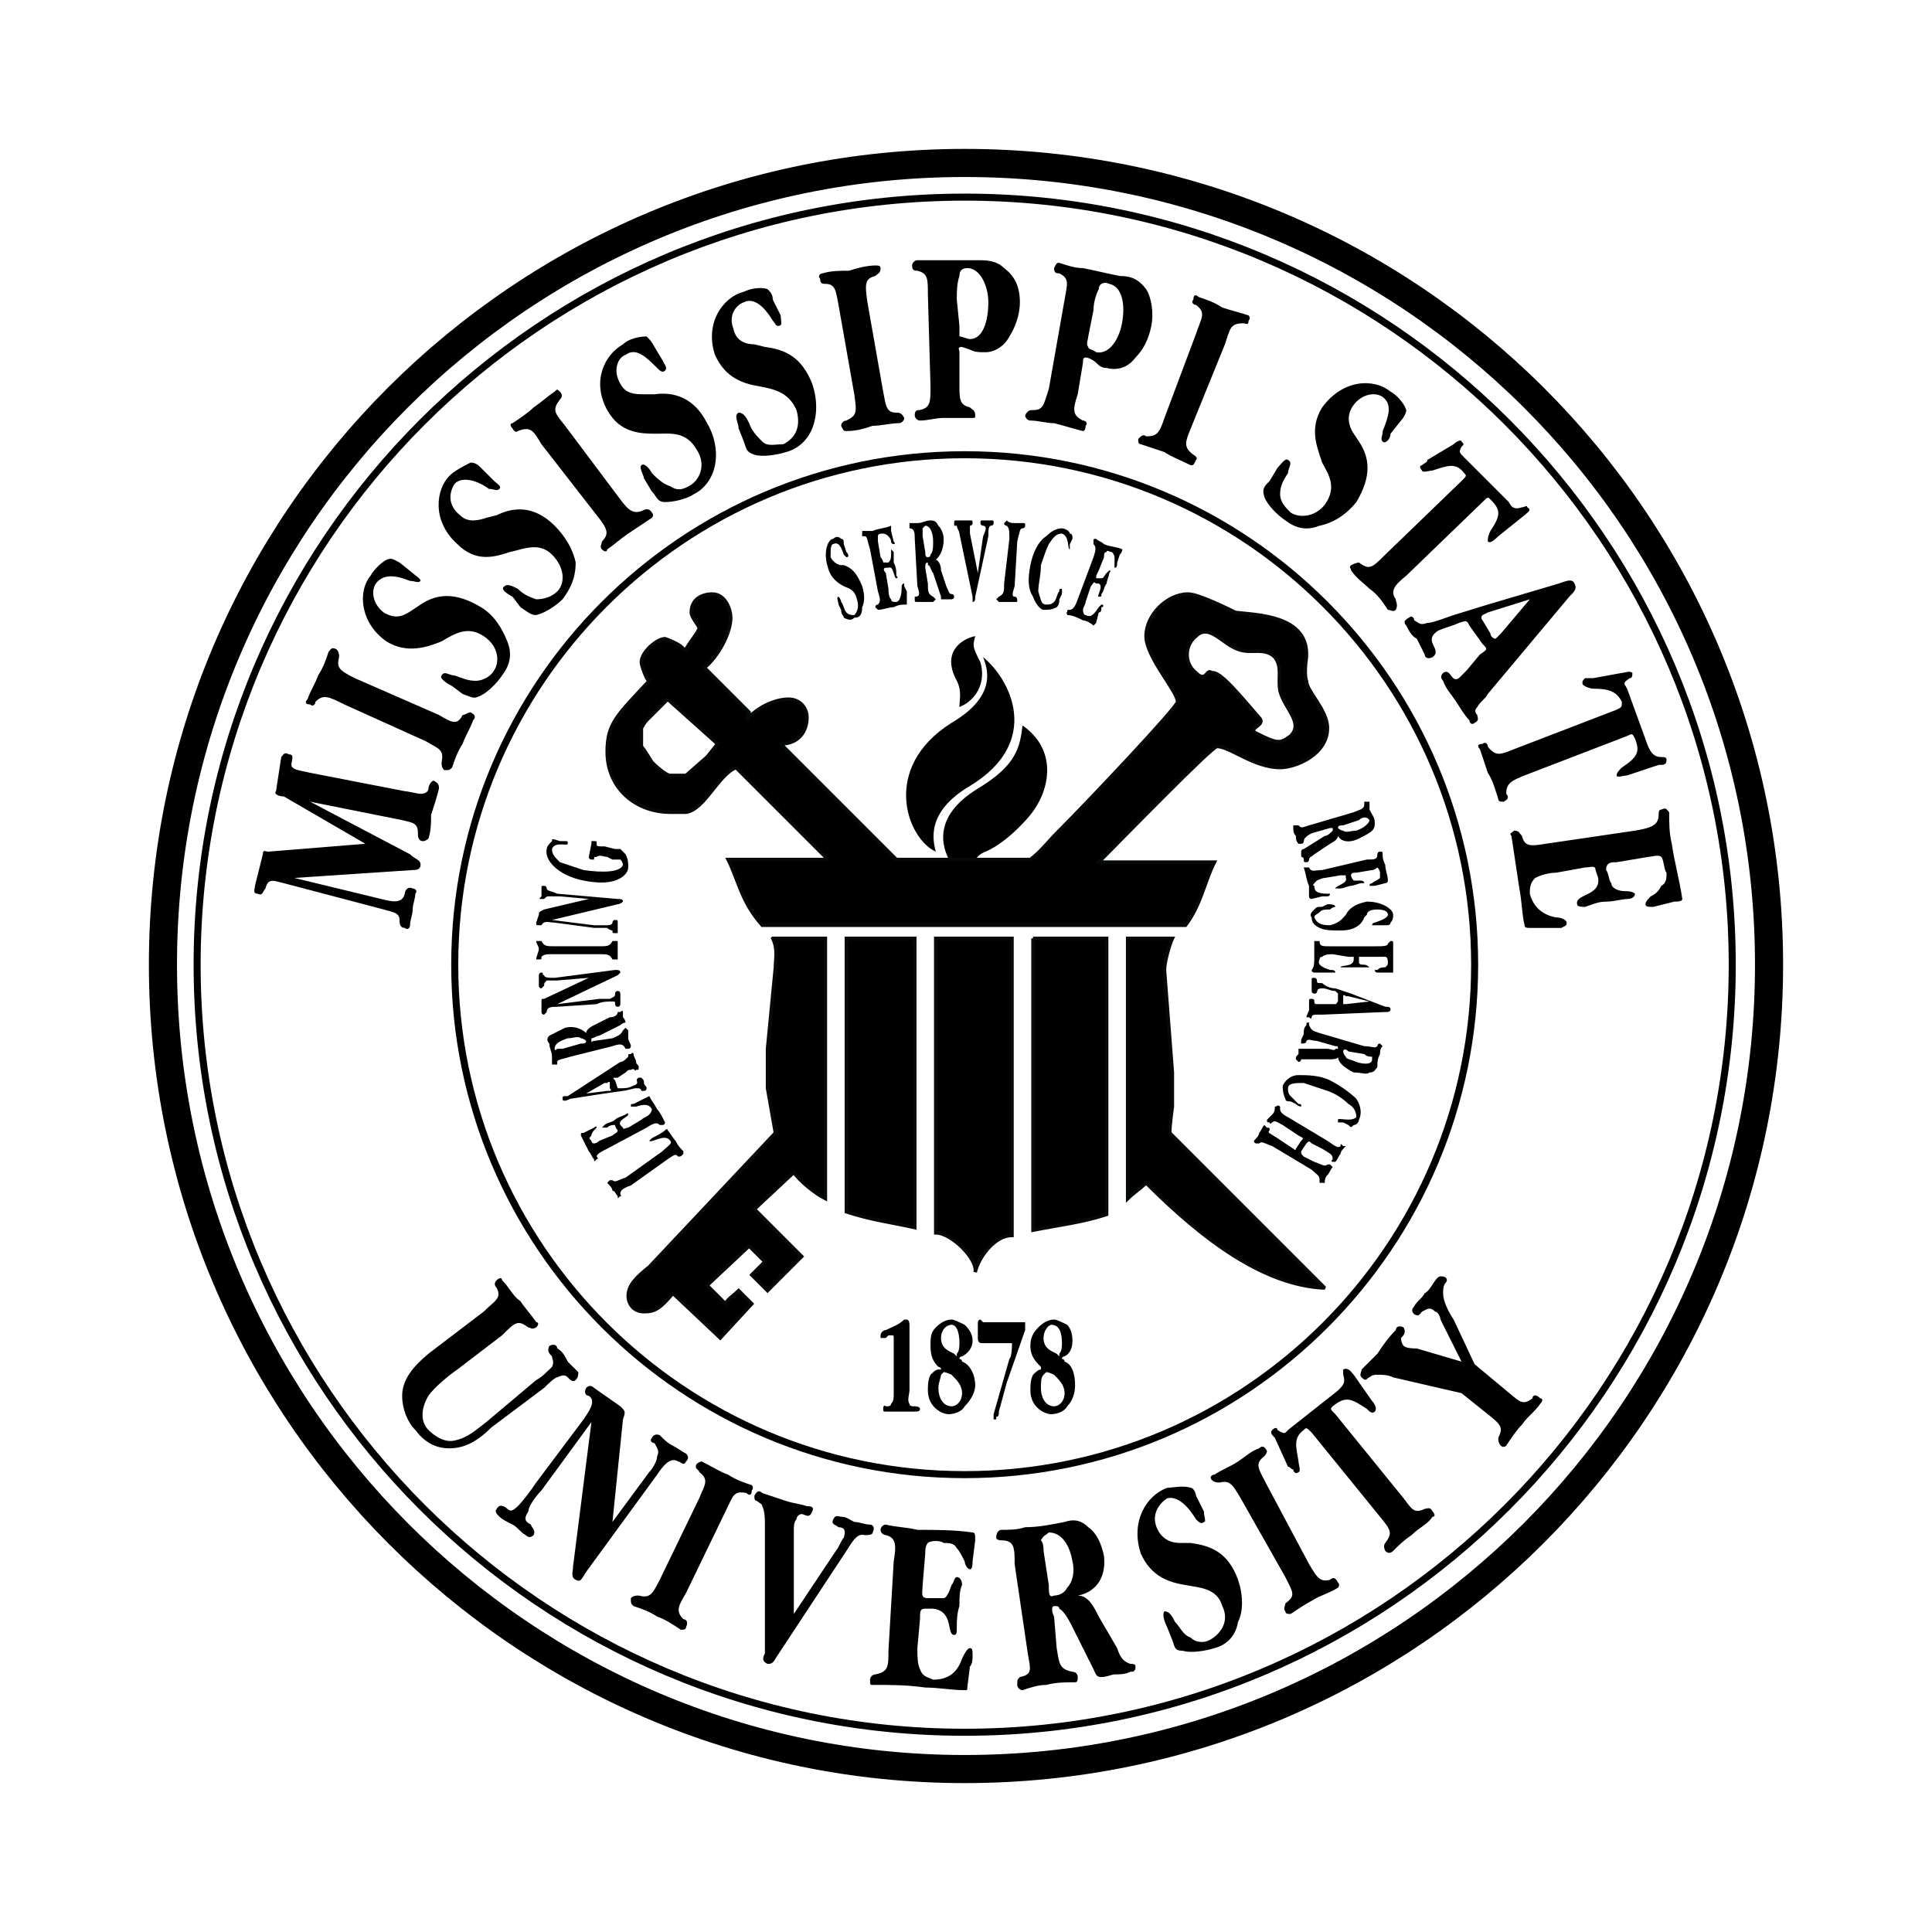 <svg xmlns="http://www.w3.org/2000/svg" width="2500" height="2500" viewBox="0 0 192.756 192.756"><path fill-rule="evenodd" clip-rule="evenodd" fill="#fff" d="M0 0h192.756v192.756H0V0z"/><path d="M16.257 96.247c0-44.322 35.93-79.989 79.99-79.989 44.321 0 80.251 35.667 80.251 79.989 0 44.321-35.93 80.251-80.251 80.251-44.06 0-79.99-35.93-79.99-80.251z" fill="none" stroke="#000" stroke-width="2.804" stroke-miterlimit="2.613"/><path d="M19.667 96.247c0-42.224 34.356-76.58 76.58-76.58s76.579 34.356 76.579 76.58-34.355 76.581-76.579 76.581-76.58-34.357-76.58-76.581z" fill="none" stroke="#000" stroke-width=".702" stroke-miterlimit="2.613"/><path d="M36.452 84.183l-9.704.787c-.262 0-.524-.262-.524.262l-.787 3.147c0 .262-.263.787.262.787.525.262.525-.262.787-.525.262-1.049.787-.787 1.836-.524l9.966 2.623c.787.262 1.573.262 1.573 1.049 0 .262 0 .787.524.787.263.262.525 0 .525-.262 0-.524.262-1.049.262-1.573s.262-1.049.262-1.574c.262-.262 0-.525-.262-.525-.524-.262-.787.263-.787.525-.262 1.049-1.311.787-2.36.524l-8.654-2.098 11.802-.787c.262 0 .787 0 .787-.524 0-.525-.524-.525-1.049-1.049l-9.966-5.245 9.179 1.836c1.049.262 1.574.262 1.574 1.312 0 .262 0 .786.524.786.262 0 .525-.262.525-.262.262-.787.262-1.574.262-2.36.263-.787.525-1.574.787-2.623 0-.263 0-.525-.524-.787-.263 0-.524.524-.524.787 0 .262-.263.524-.787.524-.262 0-1.311-.263-1.574-.263l-9.441-1.835c-1.049-.262-2.098-.262-1.836-1.049 0-.262.262-.787-.262-.787-.524-.262-.524 0-.787.262l-.524 3.409c-.262.263.262.525.787.525l8.128 4.72zM35.402 67.661c-1.573-.787-1.835-1.049-1.573-2.098 0-.262 0-.524-.262-.787-.524-.262-.524 0-.787.262-.262.787-.524 1.573-1.049 2.36-.262.787-.787 1.574-1.049 2.36-.263.262-.263.524.262.524.262.262.524 0 .524-.262.787-.787 1.311-.524 2.885.262l8.13 3.671c1.312.787 1.836.787 1.574 2.098 0 .262 0 .525.262.787.525 0 .525 0 .787-.262.263-.787.525-1.574 1.049-2.36.262-.787.787-1.574 1.049-2.36.262-.263.262-.524-.262-.787-.262 0-.524.263-.787.263-.524 1.049-1.049.786-2.36 0l-8.393-3.671zM39.861 56.122c-.524-.263-.787-.525-1.312-.263-.524.263-1.311 1.049-1.573 1.574-1.312 1.574-1.049 4.72 1.573 6.557 2.099 1.311 4.197.524 5.508 0 1.312-.787 2.623-1.574 4.196-.525 1.573 1.049 1.573 2.623 1.049 3.41-.262.524-1.049 1.049-1.836 1.049-.787 0-1.311-.263-2.098-.525-.524 0-1.049-.524-1.312 0-.262.262.524.787 1.049 1.049l1.049.787c.787.263 1.049.525 1.574.263.787-.263 1.836-1.312 2.36-2.098.786-1.049 1.049-2.098.524-3.409-.524-1.312-1.312-2.623-2.623-3.41-2.622-1.573-4.458-1.312-6.032-.262l-.787.524c-.787.525-1.574 1.049-2.885.262-1.049-.787-1.312-2.098-.787-2.885.787-1.049 2.098-.787 3.41-.262.524 0 .787.262 1.049 0 0-.262-.524-.524-.787-.787l-1.309-1.049zM47.991 46.68c-.262-.263-.524-.525-1.049-.525-.524.262-1.573.787-2.098 1.311-1.312 1.312-1.836 4.458.787 6.819 1.835 1.836 3.671 1.311 5.245.787 1.312-.263 2.885-1.049 4.197.262 1.311 1.312 1.311 2.885.524 3.672-.524.524-1.312.786-2.098.786-.787-.262-1.312-.524-1.836-1.049-.524-.262-1.049-.524-1.312-.262-.524.262.263.786.787 1.049l.787 1.049c.787.524 1.049.787 1.574.787 1.049-.263 2.098-1.049 2.623-1.574.787-1.049 1.312-2.098 1.312-3.671-.263-1.312-1.049-2.623-2.098-3.672-2.099-2.098-4.196-1.836-5.77-1.049l-1.049.263c-.787.262-1.836.524-2.623-.263-1.312-1.049-1.049-2.36-.524-3.147.787-.787 2.36-.263 3.409.525.524 0 .787.262 1.049 0 .263-.263-.262-.525-.524-.788l-1.313-1.31zM56.383 42.484c-1.049-1.312-1.311-1.573-.524-2.623.262-.263.262-.525 0-.787s-.262-.262-.524 0c-.787.524-1.312 1.049-2.099 1.574-.524.524-1.311 1.049-2.098 1.573-.263 0-.263.263 0 .525.262.524.524.262.524.262 1.312-.524 1.573 0 2.36 1.312l5.508 7.081c1.049 1.312 1.311 1.836.524 2.623 0 .263-.263.525 0 .787.262.263.524.263.524 0 .787-.524 1.312-1.049 2.098-1.573l2.36-1.573s.263-.263 0-.525c-.262-.524-.786-.262-.786-.262-1.049.524-1.574 0-2.36-1.049l-5.507-7.345zM65.3 34.616c-.263-.524-.524-.787-.787-1.049-.787 0-1.836.262-2.36.787-1.835 1.049-3.146 3.671-1.573 6.557 1.312 2.36 3.409 2.36 4.982 2.36 1.312 0 2.885-.263 3.934 1.574 1.049 1.573.263 3.146-.787 3.671-.524.263-1.049.524-1.835 0-.787-.262-1.312-.787-1.836-1.311-.262-.524-.786-1.049-1.049-.787-.262.263.263 1.049.263 1.312l.786 1.311c.524.525.524 1.049 1.312 1.049s2.098-.263 2.885-.787c1.049-.524 1.836-1.574 2.099-2.885.262-1.312 0-2.885-.787-4.196-1.312-2.623-3.409-3.147-5.245-2.885h-1.049c-.787 0-1.836 0-2.36-1.049-.787-1.312-.263-2.623.524-2.885 1.049-.787 2.098.262 3.146 1.311.263.262.525.524.787.262s0-.524-.262-1.049l-.788-1.311zM77.102 29.895c0-.524-.263-.787-.524-1.049-.787-.262-1.836 0-2.36.262-2.099.524-3.934 3.147-2.885 6.294 1.049 2.36 2.885 2.885 4.458 3.146 1.312.263 2.885.525 3.672 2.361.524 1.835-.262 2.885-1.312 3.409-.787 0-1.573.262-2.098-.263-.524-.524-1.049-1.049-1.311-1.836-.263-.524-.524-1.049-1.049-1.049-.525.263 0 1.049 0 1.574l.524 1.311c.262.787.262 1.049 1.049 1.312.787.262 2.36 0 3.147-.263 1.049-.262 2.098-1.049 2.623-2.36.525-1.311.525-2.885 0-4.458-1.049-2.623-2.623-3.409-4.721-3.672l-1.049-.262c-.787 0-1.836-.262-2.098-1.574-.524-1.311.262-2.36 1.049-2.622 1.049-.525 2.098.524 2.885 1.836.262.262.262.524.524.524.524 0 .262-.524.262-1.049l-.786-1.572zM86.543 30.158c-.263-1.836-.263-2.361.787-2.623.262-.262.524-.262.524-.787 0-.262-.262-.262-.524-.262-.787 0-1.835.262-2.623.524-.787 0-1.836 0-2.623.262-.263 0-.524.262-.263.524 0 .525.263.525.525.525 1.049 0 1.049.787 1.312 2.098l1.573 8.917c.263 1.836.263 2.099-.787 2.623-.262 0-.525.262-.525.524.263.524.263.524.525.524 1.049 0 1.835-.262 2.623-.524.787 0 1.836-.263 2.622-.263.263 0 .525-.262.525-.524-.262-.524-.525-.524-.787-.524-1.049 0-1.049-.787-1.312-2.098l-1.572-8.916zM92.837 38.549c0 1.574 0 2.099-1.049 2.361-.262 0-.524 0-.524.524 0 .262.262.524.524.524.787 0 1.574-.263 2.36-.263h2.884c.264 0 .264 0 .264-.262 0-.524-.264-.524-.525-.787-1.049-.262-1.049-.787-1.049-2.36V35.14c0-.262-.262-.524.263-.524l.787.263c.525.262.787.262 1.574.262s1.836-.524 2.359-1.573c.525-.787 1.049-2.098 1.049-3.409 0-1.574-.523-2.623-1.572-3.41-.787-.787-1.836-.787-2.623-.787H91.526c-.262 0-.525.262-.525.524 0 .524.263.524.525.524 1.049.262 1.049.787 1.049 2.36l.262 9.179zm2.623-8.654c0-.787 0-1.573.262-2.36 0-.524.263-.787.787-.787 1.311 0 2.098 1.836 2.098 3.41 0 1.836-.525 3.671-1.836 3.671-.262 0-.787-.262-1.049-.262v-1.049l-.262-2.623zM104.639 38.812c-.523 1.574-.523 2.099-1.572 2.099-.264 0-.525 0-.787.524 0 .262.262.524.523.524.787 0 1.574.262 2.361.262 1.049.263 1.836.525 2.885.787 0 0 .262 0 .262-.524.264-.263 0-.524-.262-.524-1.049-.524-1.049-1.049-.525-2.623l.525-3.147c0-.262 0-.524.262-.524.264 0 .787.263 1.049.524.264.263.525.525 1.049.525 1.051.262 2.1 0 2.885-1.049.787-.786 1.312-1.835 1.574-3.146.262-1.312 0-2.885-.523-3.672-.787-1.049-1.574-1.312-2.623-1.312-1.312-.262-2.361-.524-3.672-.787-.787 0-1.574-.262-2.361-.524-.262 0-.262 0-.523.524 0 .524.262.524.523.524 1.049.524.787 1.049.525 2.623l-1.575 8.916zm4.459-7.868c0-.787.262-1.574.525-2.098 0-.524.523-.787 1.049-.524 1.311.262 1.572 2.098 1.311 3.672-.262 1.835-1.311 3.409-2.623 3.146-.262-.262-.785-.262-.785-.524-.264-.262 0-.787 0-1.049l.523-2.623zM122.211 34.354c.523-1.574.523-2.098 1.836-2.098.262 0 .523.263.523-.262.264-.263 0-.525 0-.525-.785-.262-1.836-.524-2.621-.787-.787-.524-1.574-.787-2.361-1.049-.262-.262-.525-.262-.525.262-.262.263 0 .524.264.524 1.049.787.523 1.312 0 2.885l-3.148 8.393c-.523 1.574-.785 1.836-1.834 1.836-.264-.262-.525 0-.787.263 0 .262 0 .524.262.524l2.359.786c.787.525 1.574.787 2.623 1.312.262 0 .262 0 .525-.524.262-.262-.264-.524-.264-.524-1.049-.787-.785-1.312-.262-2.623l3.41-8.393zM139.781 41.959c.264-.263.525-.787.525-1.049-.262-.788-1.049-1.574-1.574-1.836-1.572-1.311-4.721-1.311-6.818 1.574-1.311 2.098-.523 3.934 0 5.507.525 1.049 1.574 2.36.262 4.196-1.049 1.312-2.621 1.312-3.408.787-.525-.524-1.049-1.049-1.049-1.835 0-.787.262-1.312.785-2.098 0-.524.525-1.049 0-1.312-.262-.262-.785.524-1.049.787l-.785 1.311c-.525.525-.787.788-.525 1.574s1.311 1.835 2.098 2.36c1.049.787 2.1 1.049 3.41.525 1.311-.262 2.623-1.049 3.672-2.36 1.572-2.623 1.311-4.458.262-6.032l-.523-.787c-.525-.787-.787-1.835 0-2.885.785-1.049 2.098-1.312 2.885-.787 1.049.787.523 2.098 0 3.409 0 .525-.264.788 0 1.049.262.263.785-.262.785-.787l1.047-1.311zM147.912 50.089c.525-.524.525-.524.787-.263 1.049 1.049 1.049 1.574 0 3.147-.262.524-.262.787-.262 1.049.262.263.785-.262 1.049-.524l2.621-2.098c.264-.262.787-.524.264-.787 0-.262-.264 0-.525 0-.787.262-1.049 0-1.311-.524l-4.459-4.458c-.523-.525-.523-.525-.262-1.049.262-.262.262-.262 0-.524 0-.262-.525 0-.787.263l-2.623 1.573c0 .262-.262.262-.523.524-.264 0-.264.263 0 .524 0 .263.787 0 1.049 0 1.572-.524 2.359-.787 3.146.263.262.262.262.262-.262.786l-7.605 7.344c-1.312 1.312-1.574 1.573-2.623.787 0 0-.262 0-.787.262-.262.263 0 .263 0 .524.525.787 1.312 1.312 1.836 1.836.787.524 1.312 1.312 1.836 2.098.262 0 .525.262.787 0 .262-.524 0-.787 0-1.049-.525-.786-.262-1.311 1.049-2.36l7.605-7.344zM148.438 60.317l-3.41 1.049c-.787.262-2.098.786-2.623.786-.787.263-.787 0-1.311-.262 0-.263-.262-.524-.525-.263-.523.263-.523.524-.262.787.262.524.525 1.049 1.049 1.311l.787 1.574c0 .262.262.524.787.262 1.049-.787-1.049-1.573.523-2.623.525-.263 1.574-.524 2.1-.787.785-.262.785-.262 1.049.263l1.311 1.836c.525.524.525.524-.262 1.049l-1.312 1.574-.785.787c-.787.524-.787-1.049-1.574-.524-.262.262-.262.524 0 .787.262.786.787 1.311 1.311 2.098.525.787.787 1.312 1.312 1.836 0 .262.262.524.523.262.525-.262.262-.524.262-.786-.262-.263-.262-.524 0-.787.264-.524.787-.787 1.051-1.312l8.129-9.703c.525-.524.787-.787.525-1.312-.264-.524-.787-.262-1.574 0l-7.081 2.098zm4.195-.525l-2.885 3.41-.525.524c-.262 0-.523-.262-.523-.524l-.787-1.311s-.262-.263 0-.524l.525-.263 4.195-1.312zM162.336 73.43c.525-.262.525-.262.787.263.525 1.311.262 1.835-1.311 2.885-.264.262-.525.524-.525.787s.787 0 1.049 0l3.148-1.049c.523 0 .787 0 .787-.524 0-.262-.264-.262-.525-.262-.787 0-1.049-.524-1.312-1.049l-2.098-5.77c-.262-.524-.523-.524.262-1.049.264 0 .264-.262.264-.524-.264-.262-.787 0-1.049 0l-2.885.524h-.787c-.262.263-.262.263-.262.524 0 .262.785.524 1.049.524 1.572 0 2.359.263 2.885 1.312 0 .524 0 .524-.525.787l-10.229 3.934c-1.311.524-1.836.787-2.621-.263 0-.262-.264-.524-.525-.262-.525 0-.525.262-.262.524.262.787.523 1.573.787 2.36.523.787.785 1.835 1.049 2.623 0 .262.262.262.523.262.525-.262.525-.524.264-.787 0-1.049.523-1.312 1.834-1.836l10.228-3.934zM164.434 85.495c.264 0 1.051-.263 1.312 0 .262.262.262 1.311.525 1.573 0 .524 0 1.049-.525 1.312-.262.524-.525.787-1.049 1.049-.264.262-.525.524-.525.787 0 .262.262.262.787.262l2.098-.524c.264 0 .787 0 .787-.262-.262-1.836-.787-3.671-1.049-5.507-.262-1.049-.262-2.098-.262-3.147-.262-.262-.262-.524-.787-.262-.262 0-.262.262-.262.524 0 1.049-.787 1.312-2.361 1.573l-8.916 1.312c-1.574.262-2.1.262-2.361-.787-.262-.262-.262-.524-.787-.524-.262.263-.523.263-.262.524.262 1.836.525 3.41.787 5.245.262 1.312.262 2.623.523 3.672 0 .262.264.262.525.262h3.147c.525-.262.525-.262.525-.524s-.525-.524-1.049-.524c-1.574-.262-2.361-1.311-2.623-2.36 0-.525 0-1.049.525-1.574.523-.262 1.311-.524 2.098-.524l2.885-.524c.523 0 1.049-.262 1.049.262l.262.787c.262 1.836-2.359 1.574-2.098 2.623 0 .262.525.262.787.262.787-.262 1.311-.524 2.098-.524s1.574-.262 2.098-.262c.525 0 .787-.262.787-.524-.262-.262-.787-.262-1.049-.262-.525 0-1.311-.263-1.311-.787-.264-.262-.264-1.049-.525-1.311 0-.787.525-.787 1.049-.787l3.147-.529zM54.285 138.471c.263-.262 1.049-1.049 1.312-1.049.524-.262.787-.262 1.049 0s.524.525.787.262c.262-.262.262-.523.262-.785-.262-.264-.787-.787-1.049-1.051-.262-.523-.524-1.049-1.049-1.311 0-.262-.262-.525-.787-.262-.262.523 0 .787.263 1.049 0 .262.262.523 0 1.049-.524.525-1.049 1.049-1.574 1.311l-4.983 4.197c-1.049.787-1.836 1.572-3.147 1.836-1.049.262-2.098-.525-2.623-1.049-.787-.787-.787-2.1 0-3.41.524-.787 2.098-2.098 2.885-2.623l4.458-3.408c1.311-1.312 1.573-1.574 2.622-.787.263 0 .263.262.787 0 .262-.264.262-.525 0-.525-.524-.787-1.049-1.311-1.574-2.098-.787-.525-1.049-1.311-1.835-2.098 0-.262-.263-.262-.524 0-.263.262-.263.523 0 .787.524 1.049-.263 1.311-1.312 2.359l-5.507 4.197c-1.574 1.311-2.623 2.621-2.623 4.195 0 1.311.525 2.623 1.312 3.41.787 1.049 1.836 1.834 3.41 1.834 1.573 0 2.885-.785 4.196-2.098l5.244-3.932zM61.104 151.846l1.049-10.229c.263-.785.263-.785-.262-1.311l-2.623-1.836c-.262-.262-.524-.262-.786 0-.263.525 0 .787.262.787.787.525 0 1.574-.524 2.359l-4.721 6.295c-.524.787-1.312 1.836-1.836 2.361-.524.523-.787.523-1.049.262-.263-.262-.787-.525-1.049 0-.263.262 0 .523.262.787.263.262.787.523 1.312.787.524.262.787.785 1.312 1.049.262.262.524.262.786 0 .263-.525-.262-.787-.262-1.049-.524-.264-.787-.525-.263-1.312 0-.523.787-1.574 1.312-2.098l4.983-6.818-1.836 14.424c0 .523-.262 1.049.263 1.311.524.264.524 0 1.049-.787l7.08-9.703c.525-.787 1.312-1.836 2.099-1.311.262 0 .524.523.787 0 .262-.262.262-.525 0-.787-.524-.262-.787-.525-1.311-.787-.525-.262-.787-.523-1.312-1.049 0 0-.524-.262-.787.262-.262.264 0 .525.263.525.262.523.524.787.262 1.311 0 .525-.524 1.312-.786 1.574l-3.674 4.983zM72.381 150.797c.787-1.574.787-2.098 2.098-1.836.263.262.525.262.525-.262.262-.262 0-.525 0-.525-.787-.262-1.574-.523-2.36-1.049-.787-.262-1.574-.787-2.623-1.311 0 0-.262 0-.525.262-.262.525.263.525.263.787 1.049.787.524 1.311 0 2.623l-3.934 8.129c-.787 1.574-1.049 1.836-2.098 1.574-.262 0-.524 0-.787.262 0 .525 0 .525.262.787.787.262 1.574.525 2.36 1.049.787.262 1.574.787 2.361 1.311.262 0 .524 0 .524-.262.262-.523 0-.787-.262-.787-.787-.785-.524-1.311.262-2.621l3.934-8.131zM79.2 161.025v-8.393c0-.262 0-.787.262-1.049 0-.262.262-.525.524-.525s.787.525 1.049-.262c.262-.523-.262-.523-.524-.523-.787-.264-1.311-.264-2.098-.525l-2.36-.787c-.262-.262-.524-.262-.787.262 0 .264 0 .525.262.525.262.262.524.262.524.525.262.523.262 1.311.262 1.836v12.85c-.262.525-.262.787.263 1.049.262 0 .524 0 .786-.523l7.082-10.754c.524-.787 1.049-1.836 1.835-1.572.263 0 .787 0 .787-.264.262-.523 0-.785-.263-.785-.524 0-1.049-.264-1.573-.264-.524-.262-.787-.523-1.312-.523-.262 0-.524-.264-.786.262-.263.525.262.525.524.787.524 0 .787.262.524 1.049-.263.262-.524 1.049-.787 1.311l-4.194 6.293zM92.313 154.994c0-.264 0-.787.262-1.051.262-.262 1.312-.262 1.574 0 .524 0 1.049 0 1.311.525.262.262.525.787.787 1.311 0 .264.262.787.524.787s.262-.523.262-.787l.264-2.098c0-.523 0-.787-.264-.787-1.835-.262-3.671-.262-5.507-.262-1.049-.262-2.098-.262-3.147-.523-.263 0-.525.262-.525.523s.262.525.525.525c1.049.262 1.049 1.049.786 2.621l-.524 8.918c0 1.574 0 2.098-1.311 2.359-.262 0-.525.264-.525.525 0 .523 0 .523.263.523 1.836 0 3.409 0 5.245.264 1.311 0 2.623.262 3.934.262.262 0 .262 0 .262-.262l.262-2.098c.262-.264.262-.787.262-1.051 0-.523 0-.785-.262-.785s-.524.523-.787 1.049c-.525 1.572-1.574 2.098-2.885 2.098-.524-.262-1.049-.262-1.311-1.049-.262-.525-.262-1.312-.262-2.098l.262-2.887c0-.785 0-1.049.524-1.049h.788c2.098.264 1.312 2.623 2.098 2.623.262 0 .262-.262.262-.787 0-.523 0-1.311.262-2.098 0-.787 0-1.574.263-2.098 0-.525-.263-.787-.525-.787s-.262.525-.524.787c-.262.787-.524 1.311-.787 1.311h-1.574c-.787 0-.524-.523-.524-1.311l.262-3.143zM109.623 161.287c-.525-1.049-1.049-2.098-2.1-2.098 1.574-.262 2.885-1.574 2.623-3.934-.262-1.312-.787-2.361-1.572-2.885-.787-.787-1.574-.787-2.361-.525-1.311.264-2.623.525-3.934.525-.787.262-1.574.262-2.361.262-.262 0-.523.262-.523.787 0 .262.523.262.523.262 1.312 0 1.312.787 1.312 2.361l1.311 8.916c.262 1.574.525 2.098-.787 2.361-.262.262-.262.262-.262.785 0 .264.262.525.525.525.785-.262 1.572-.525 2.359-.525 1.049-.262 1.836-.262 2.885-.262.262 0 .262-.262.262-.523 0-.525-.523-.525-.523-.525-1.312-.262-1.312-.787-1.574-2.359l-.262-3.148c-.262-.523-.262-1.049 0-1.049s.523 0 .523.262c.525.264 1.049 1.312 1.312 1.836l2.098 4.197c.262.523.262.787.787.787.523 0 1.049-.264 1.311-.264.525 0 1.049 0 1.574-.262.262 0 .523 0 .523-.523 0-.264-.262-.264-.523-.264-.787-.262-1.049-.787-1.311-1.572l-1.835-3.148zm-5.508-6.557c0-.262 0-.787-.264-1.049.264-.523.525-.523.787-.787 1.312 0 2.098 1.312 2.361 2.885.262 1.049 0 2.1-.525 2.623-.262.525-.787.787-1.311.787-.525.262-.525-.262-.525-1.049l-.523-3.41zM119.326 149.223c0-.262-.264-.785-.525-.785-.787-.264-1.836 0-2.359 0-2.098.785-3.672 3.408-2.623 6.557 1.049 2.359 2.885 2.885 4.459 3.146 1.311.262 3.146.262 3.672 2.098.785 1.574-.264 2.885-1.312 3.41-.523.262-1.311.262-1.836-.262-.787-.264-1.049-1.051-1.572-1.574-.264-.525-.525-1.049-1.051-1.049-.262.262 0 1.049.264 1.572l.523 1.312c.264.787.264 1.049 1.049 1.049.787.262 2.361 0 3.148-.262 1.049-.264 2.098-1.049 2.359-2.623.525-1.049.525-2.623 0-4.197-1.049-2.885-2.885-3.408-4.721-3.672h-1.049c-.787 0-1.836-.262-2.359-1.572-.525-1.312.262-2.361 1.049-2.885 1.049-.264 2.098.787 2.885 2.098.262.262.523.525.787.262.262 0 0-.523 0-1.049l-.788-1.574zM126.406 148.174c-.787-1.572-1.311-2.098-.262-2.885 0 0 .262-.262.262-.523-.262-.525-.523-.525-.787-.264-.785.264-1.311.787-2.098 1.312-.787.523-1.572.787-2.359 1.311-.264 0-.525.262-.264.525.264.262.525.262.787.262 1.049-.262 1.312.262 2.1 1.574l4.457 7.867c.787 1.574 1.049 1.836 0 2.623 0 .262-.262.523 0 .787 0 .262.262.262.525.262.787-.525 1.574-1.049 2.098-1.312.787-.523 1.836-.785 2.623-1.311 0 0 .262-.262 0-.523-.262-.525-.525-.525-.787-.264-1.049.264-1.311-.262-2.098-1.572l-4.197-7.869zM133.227 141.094c-.525-.525-.525-.525-.264-.787 1.312-1.049 1.836-.787 3.41.262.262.264.523.525.787.264.262-.264 0-.787-.264-1.049l-1.834-2.623c-.264-.262-.525-.787-1.051-.525v.525c.264.787 0 1.049-.523 1.572l-4.984 3.936c-.262.262-.262.523-1.049 0 0-.264-.262-.264-.523 0-.262.262 0 .523.262.785l1.311 2.885c.264 0 .264.264.525.264 0 .262.262.523.525.262.262 0 0-.787 0-1.049-.264-1.574-.525-2.361.523-3.146.264-.264.264-.264.787.262l6.818 8.393c1.049 1.311 1.312 1.572.525 2.621 0 0-.262.264 0 .787.262.264.523.264.787 0 .523-.523 1.049-1.049 1.836-1.572.785-.787 1.572-1.049 2.098-1.836.262 0 .262-.264 0-.525-.262-.523-.525-.262-.787-.262-1.049.523-1.311 0-2.098-1.049l-6.817-8.395zM145.814 135.848l-4.459-1.311c-.262 0-1.049 0-1.311-.262-.264-.264-.264-.787-.264-.787.264-.262.525-.525.264-1.049-.525-.264-.787 0-.787.262-.787.787-1.311 1.574-1.836 2.361l-1.574 1.572c0 .264-.262.525 0 .787.525.525.525 0 .787 0 .262-.262.525-.262.787-.262.525 0 1.049 0 1.574.262l6.818 1.574 2.623 2.098c1.311 1.049 1.572 1.311 1.049 2.359 0 .264 0 .525.262.787s.525 0 .525 0c.523-.787 1.049-1.572 1.572-2.098.525-.787 1.312-1.311 1.836-2.098.262-.262.262-.525 0-.525-.523-.523-.787-.262-.787 0-1.049.787-1.311.264-2.621-.787l-3.148-2.621-2.098-4.459c-.525-.787-1.049-1.836-1.049-2.623 0-.262 0-.787.262-1.049 0 0 .262-.262 0-.523-.523-.264-.787 0-.787 0-.523.523-.785 1.311-1.311 1.572-.262.525-.787.787-1.049 1.312-.262.262-.262.523 0 .785.523.264.523 0 .787-.262.523-.262.787-.523 1.311 0 .262 0 .525.525.525.787l2.099 4.198z" fill-rule="evenodd" clip-rule="evenodd"/><path d="M45.369 96.247c0-28.062 22.816-50.878 50.878-50.878s50.878 22.816 50.878 50.878-22.816 50.878-50.878 50.878-50.878-22.816-50.878-50.878z" fill="none" stroke="#000" stroke-width=".702" stroke-miterlimit="2.613"/><path d="M96.247 96.247zm0 0zm0 0zm0 0zm0 0zm0 0z" fill="none" stroke="#7b002b" stroke-width=".349" stroke-miterlimit="2.613"/><path d="M90.739 132.176s0-.523-.262-.523h-.262c-.525.523-1.311.787-1.835 1.049-.263 0-.525.262-.525.525v.262h.525l.262-.262h.263c.262 0 .262 0 .262.262v5.507c0 .523 0 .787-.262 1.049 0 .262-.263.262-.524.262 0 0-.263-.262-.263.262 0 .264 0 .264.263.264h2.884c.262 0 .524 0 .524-.264 0-.262-.524-.262-.524-.262-.263 0-.525 0-.525-.262-.262-.262 0-1.049 0-1.312v-6.557h-.001zM94.673 141.094c.524 0 1.312-.262 1.574-.787.524-.523 1.05-1.311 1.05-2.098 0-1.049-.525-2.098-1.312-2.361 0-.262-.263-.262-.263-.262 0-.262.263-.262.263-.262.524-.262 1.048-.787 1.048-1.574s-.524-1.311-.786-1.574c-.525-.262-1.049-.523-1.312-.523-.524 0-1.049.262-1.573.787-.525.523-.525 1.049-.525 1.836 0 1.049.262 1.572.787 2.098 0 0 .263 0 .263.262h-.263c-.262 0-.524.264-.787.525-.262.523-.262 1.049-.262 1.572 0 1.574 1.312 2.361 2.098 2.361zm.263-.787c-.787 0-1.312-.787-1.312-1.836 0-.523.263-1.049.263-1.311l.262-.262c.262 0 .787.262.787.262.524.523 1.049 1.049 1.049 1.836s-.525 1.311-1.049 1.311zm.524-4.983l-.262-.262c-.524-.264-1.311-.525-1.311-1.574 0-.787.524-1.312 1.049-1.312s.787.787.787 1.836c0 .264 0 .787-.262 1.051v.261h-.001zM99.133 141.094v.524h.262v-.262c.262 0 .262-.262.262-.523l.787-2.885 1.836-5.246v-.525-.262h-4.197l-.262-.262c-.262 0-.262.262-.262.523v1.312c0 .523.262.523.523.523h2.885c0 .264 0 1.312-.262 1.574l-1.572 5.509zM104.902 141.094c.523 0 1.311-.262 1.572-.787.525-.523.787-1.311.787-2.098 0-1.049-.262-2.098-1.049-2.361 0-.262-.262-.262-.262-.262 0-.262.262-.262.262-.262.523-.262.787-.787.787-1.574s-.264-1.311-.525-1.574c-.523-.262-1.049-.523-1.311-.523-.525 0-1.049.262-1.574.787-.523.523-.787 1.049-.787 1.836 0 1.049.525 1.572 1.049 2.098v.262c-.262 0-.523.264-.785.525-.264.523-.264 1.049-.264 1.572.001 1.574 1.313 2.361 2.1 2.361zm.262-.787c-.787 0-1.312-.787-1.312-1.836 0-.523 0-1.049.264-1.311l.262-.262c.262 0 .787.262.787.262.523.523 1.049 1.049 1.049 1.836s-.526 1.311-1.05 1.311zm.524-4.983l-.262-.262c-.523-.264-1.311-.525-1.311-1.574 0-.787.523-1.312.787-1.312.785 0 1.049.787 1.049 1.836 0 .264 0 .787-.264 1.051v.261h.001zM66.611 115.654c.787-.525.787-.525 1.049-.262.262 0 .262 0 .524-.264v-.262c-.262-.262-.524-.523-.787-1.049-.262-.262-.524-.787-.787-1.049 0 0 0-.262-.262 0s-.787.523-1.312.787l-.262.262c.262.262 1.573-.787 2.098 0 .262.262-.263.525-.787 1.049l-3.671 2.623c-.787.262-1.049.523-1.312.262h-.262l-.262.262c.262.264.524.525.524.787.263 0 .263.264.524.525 0 .262 0 .262.263 0 .262 0 0 0 0-.262 0-.264.262-.525 1.049-.787l3.673-2.622zM59.792 113.818c-.262.262-.524.262-.524.262-.262 0-.262-.262-.262-.262-.263-.262-.263-.262 0-.525 0-.262.262-.523.262-.523l.263-.262c0-.264-.263 0-.263 0l-1.049.523c-.262 0-.262 0-.262.262l.787 1.574c.263.262.263.525.524.787 0 .262 0 .262.263 0 0 0 .262 0 0-.262 0-.264.524-.525 1.049-.787l3.934-2.098c.787-.525 1.049-.525 1.312-.264h.262c.262 0 .262-.262.262-.262-.262-.523-.524-1.049-.787-1.311-.262-.525-.524-.787-.786-1.312l-1.049.525-.524.262c-.262 0-.262 0-.262.262h.524c.787-.262 1.312-.262 1.573.264 0 0 0 .262-.262.523-.263.264-.524.264-.787.525l-1.312.787c-.262 0-.524.262-.524 0l-.262-.264c-.263-.523.786-.785.786-1.049 0-.262-.262 0-.262 0-.524.264-.787.264-1.049.525-.263.262-.787.262-1.049.523l-.262.264h.524c.262-.264.524-.264.787-.264 0 .264.262.525.262.525 0 .262-.262.262-.524.523l-1.313.529zM60.317 109.098l1.835-.262c.263 0 1.049-.262 1.312-.262s.524 0 .524.262h.263c.262 0 .262-.262.262-.262 0-.264-.262-.264-.262-.525s0-.262-.263-.525h-.262c-.524.264.262.525-.524.787-.525.264-.787.264-1.311.264h-.263l-.262-.787c-.263-.264-.263-.264.262-.264l.788-.524c.262-.262.262-.262.524-.262.524-.264.262.262.524 0 .262 0 .262 0 .262-.264 0-.262-.262-.262-.262-.523 0-.264-.262-.525-.262-.787 0 0 0-.262-.262 0-.263 0-.263 0-.263.262l-.262.262s-.263.264-.524.264l-5.246 3.408c-.524 0-.524 0-.524.264 0 .262.262.262.787 0l3.409-.526zm-1.835 0l1.835-1.049h.262c.262-.262.262 0 .262 0v.525s.262.262 0 .262h-.261l-2.098.262zM59.268 102.279c-.524.262-.786.523-.786.787-.263-.264-1.049-.787-2.099-.525l-1.574.787c-.262.262-.262.525 0 .787 0 .523.263.787.263 1.311v.787h.524v-.262c0-.264.524-.264 1.311-.525l4.196-1.049c.787-.262 1.049-.262 1.312.262h.262c.263 0 .263-.262.263-.262 0-.262-.263-.523-.263-.787v-.787l-.262-.262-.263.262c-.262.525-.524.525-1.049.787l-1.836.264c-.262 0-.262.262-.262 0v-.264c.262 0 .524-.262.786-.262l2.099-1.049c.262-.262.524-.262.524-.262 0-.264-.263-.525-.263-.525v-.525s0-.262-.262 0h-.263c0 .264-.262.525-.787.525l-1.571.787zm-3.147 2.36h-.524c-.262.264-.262 0-.262 0 0-.523.524-.785 1.311-1.049.524 0 1.049-.262 1.312 0 .262 0 .525.264.525.264 0 .262-.263.262-.525.262l-1.837.523zM58.744 97.559l-4.458 2.098c-.262 0-.262 0-.262.262v1.049s0 .264.262.264l.263-.264c0-.523.524-.523 1.049-.523l3.934-.262c.524-.264 1.049-.264 1.573-.264.263 0 .263 0 .263.264 0 0 0 .262.262.262.263 0 .263-.262.263-.262v-.525-.523s0-.264-.263-.264c-.262 0-.262.264-.262.264 0 .262 0 .262-.525.523h-1.049l-4.196.525 6.032-2.885.263-.264c0-.262-.263-.262-.524-.262l-6.032.787c-.525 0-1.049 0-1.049-.262-.262 0 0-.264-.262-.264-.263 0-.263.264-.263.264v1.048s0 .262.263.262l.262-.262c0-.264 0-.264.263-.525H55.6l3.144-.261zM55.334 94.411c-.787 0-1.049 0-1.312-.524h-.525c0 .262.262.524.262.787s-.262.787-.262 1.049h.262c.263 0 .263 0 .263-.262.262-.262.525-.262 1.312-.262h4.458c.787 0 1.049 0 1.312.524h.525v-.787-1.049h-.525c-.262.524-.524.524-1.312.524h-4.458zM58.744 89.69l-4.458 1.049c-.525.262-.525.262-.525.524l-.262.787c0 .262 0 .262.262.262h.263c.262-.524.787-.262 1.312-.262l3.934.524h1.312c.262.262.524.262.524.262 0 .263 0 .263.263.263h.262v-.525-.524c0-.262 0-.262-.262-.262-.263 0-.263.262-.263.262s0 .262-.524.262H59.27l-4.196-.524 6.556-1.573c.263 0 .524-.263.524-.263 0-.262-.262-.262-.524-.262l-6.032-.524c-.524-.262-1.049-.262-1.049-.525 0 0 0-.262-.263-.262-.262 0-.262 0-.262.262v.787c-.263.262-.263.262 0 .262h.262c.263-.262.263-.262.524-.262h1.049l2.885.262zM61.104 85.756h.787c.262.263.262.525.262.525-.262.787-2.098.787-3.934.524l-2.36-.787c-.524-.524-.787-.787-.787-1.312.262-.787 1.573-.262 1.573-.524 0-.263 0-.263-.262-.263h-.524c-.787-.262-.787-.262-.787 0-.263.263-.524.525-.524.787-.263 1.049 1.049 2.623 3.671 3.147 1.312.262 2.36.262 3.147 0 .786-.262 1.311-.787 1.311-1.311s0-.787-.262-1.312l-.524-.524h-.524l-1.049-.262c-.787 0-.787 0-.787-.262 0-.263 0-.263-.263-.263h-.262v.263l-.263 1.312s0 .262.263.262h.262c0-.262 0-.262.263-.262.262-.263.787 0 1.049 0l.524.262zM84.183 54.286c0-.263 0-.525-.263-.525-.262-.262-.524-.262-.786 0-.524 0-1.049 1.312-.524 2.885.262 1.049 1.049 1.573 1.573 1.836.524.262 1.049.262 1.312 1.311.262.787 0 1.312-.263 1.574-.262 0-.524 0-.787-.263-.262-.262-.262-.787-.525-1.049 0-.263-.262-.524-.262-.524-.263 0 0 .524 0 .787l.262.524c0 .525.263.525.263.787.524.263.787.263 1.049 0 .524 0 .787-.262.787-1.049.262-.524.262-1.312 0-2.098-.524-1.312-1.049-1.836-1.836-2.099h-.263c-.262 0-.786-.262-1.049-.787 0-.787 0-1.311.263-1.311.524-.263.786.262 1.049 1.049l.262.262c.262 0 .262-.262 0-.524l-.262-.786zM87.592 54.023v-.524c0-.262.262-.262.524-.262 0 0 .263 0 .524.262 0 0 .263.262.263.524 0 .263.262.263.262.263.263 0 0-.263 0-.263l-.262-1.049v-.524c-.524.262-1.312.262-1.836.524h-1.049v.524h.262c.263 0 .263.524.524 1.311l.787 4.197c.262.786.262 1.049 0 1.311-.262 0-.262.262-.262.262l.262.262c.524 0 1.049-.262 1.573-.262.524-.262.787-.262 1.312-.262v-1.311l-.262-.524v-.263c-.262 0-.262.263-.262.524 0 .787-.263 1.312-.524 1.312-.263 0-.524 0-.524-.263-.263-.262-.263-.786-.263-1.049l-.262-1.573c-.263-.263-.263-.524 0-.524h.262c.524-.263.524 1.049.787 1.049.262 0 0-.262 0-.262 0-.525 0-.787-.263-1.311v-1.049l-.262-.263v.525c0 .262 0 .524-.263.787h-.524s0-.263-.262-.525l-.262-1.574zM93.887 56.908c0-.524-.263-1.049-.524-1.049.262-.262.787-.787.787-2.098 0-.524-.262-1.049-.525-1.311-.262-.525-.524-.525-.787-.525-.524 0-.787.263-1.311.263h-.787v.524c.525 0 .525.524.525 1.049l.262 4.721c.262.786.262 1.049-.262 1.049v.262c0 .263 0 .263.262.263h1.574l.263-.263-.264-.262c-.524-.263-.524-.524-.524-1.312l-.262-1.573c0-.263 0-.524.262-.524v.262c.262 0 .262.524.524.787l.787 2.36v.262h1.048s.262 0 .262-.262c0-.263-.262-.263-.262-.263-.262 0-.262-.262-.524-.786l-.524-1.574zm-1.836-3.409v-.787l.262-.262c.524 0 .787.787.787 1.573 0 .525 0 1.049-.262 1.312 0 .262-.262.262-.262.262-.262 0-.262-.262-.262-.524l-.263-1.574zM97.559 57.17l-.787-3.934v-.524-.262s.262 0 .262-.262c0-.263 0-.263-.262-.263h-1.311c-.262 0-.262 0-.262.263v.262h.262c0 .262.262.524.262.787l1.311 6.294v.524c.264 0 .264-.263.264-.524l1.311-6.032c0-.524 0-1.049.262-1.049 0 0 .264 0 .264-.262 0-.263 0-.263-.264-.263h-.787c-.262 0-.262 0-.262.263 0 .262.262.262.262.262s.264 0 .264.262-.264.787-.264.787l-.525 3.671zM101.492 54.023c.262-1.049.262-1.311.525-1.311 0 0 .262 0 .262-.262s0-.262-.262-.262h-.787c-.264 0-.525 0-.787-.263l-.262.263c0 .262.262.262.262.262.262.262.262.524.262 1.311l-.523 4.458c0 .787 0 1.049-.525 1.312l-.262.262.262.263h1.836c0-.263 0-.524-.262-.524-.264 0-.264-.263 0-1.049l.261-4.46zM105.951 59.268v-.524c-.264 0-.264 0-.264.263-.262.262-.262.786-.523 1.049-.262.262-.525.262-.787.262-.525 0-.525-.525-.787-1.311 0-.787.262-1.574.262-2.623.264-.787.525-1.574.787-2.098.525-.787.787-1.049 1.312-1.049.785.262.523 1.573.785 1.573 0 .263 0 0 0 0v-.524l.264-.525c0-.262 0-.524-.264-.524 0-.262-.523-.524-.785-.524-.525 0-1.049.262-1.574.787-.787.524-1.311 1.574-1.574 2.885-.262 1.312-.262 2.36.264 3.147.262.787.785 1.311 1.049 1.311.523 0 .787 0 1.311-.262.262-.262.262-.524.262-.787l.262-.526zM110.146 55.597c0-.262 0-.524.262-.524 0-.263.264 0 .525 0 0 0 .262.262.262.524v1.049c.264 0 .264-.263.264-.524l.262-.787c.262-.262.262-.525.262-.525-.523-.262-1.311-.262-1.836-.524-.262-.263-.523-.263-.787-.525-.262 0-.262 0-.262.262v.263c.262.262.262.524 0 1.311l-1.574 4.196c-.262.787-.523 1.049-.787 1.049-.262 0-.262 0-.262.262-.262 0 0 0 0 .263.525 0 1.049.262 1.574.524.262 0 .787.262 1.049.524l.262-.263.264-1.049c.262 0 .262-.262.262-.524.262 0 .262-.262 0-.262l-.262.262c-.525.787-.787 1.049-1.312.787 0 0-.262 0-.262-.525 0-.262.262-.524.262-.787l.525-1.573c.262-.263.262-.525.523-.263h.264c.523.263-.264 1.312 0 1.312.262 0 .262 0 .262-.263.262-.262.262-.786.523-1.049 0-.262.264-.787.264-1.049 0 0 .262-.263 0-.263l-.264.263c-.262.262-.262.524-.523.524h-.525c0-.262 0-.262.264-.787l.521-1.309zM132.701 84.183c.525-.263.787-.524.787-.787.262.524 1.049.787 2.098.263.525-.263 1.049-.524 1.311-.787.264-.262.264-.524.264-.787 0-.524-.264-.787-.525-1.311v-.787h-.523v.262c0 .525-.525.525-1.049.787l-4.459 1.312c-.787.263-.787.263-1.049 0h-.525v.263c0 .262 0 .524.262.786 0 .263 0 .524.264.787h.262c.262 0 .262-.263.262-.263 0-.262.264-.524.787-.786l1.836-.524h.262v.262c-.262.263-.523.524-.787.524l-2.098 1.312c-.262 0-.262.262-.262.262v.525c.262 0 .262.262.262.262 0 .263 0 .263.264.263.262 0 .262-.263.262-.263 0-.262.262-.262.523-.524l1.571-1.051zm2.885-2.36c.262-.262.525-.262.525-.262.262 0 .262 0 .523.262 0 .262-.523.787-1.311 1.049-.525 0-1.049.263-1.312 0-.262 0-.523-.262-.523-.262 0-.263.262-.263.523-.263l1.575-.524zM136.896 86.806c.264 0 .525-.262.525-.262.262.262.262.524.262.524v.524c-.262.262-.523.262-.787.524 0 0-.262 0-.262.263h.525l1.049-.263s.262 0 .262-.262c0-.524-.262-1.049-.262-1.573-.262-.525-.262-.787-.262-1.049 0-.262 0-.262-.264-.262-.262 0-.262.262-.262.262 0 .524-.262.524-1.049.524l-4.459 1.049c-.787 0-1.049.262-1.311-.262h-.526c.264.787.264 1.311.525 1.836v1.049c0 .262.262.262.262.262l1.049-.262h.525c.262 0 .262-.262.262-.262h-.262c-1.049 0-1.312-.262-1.312-.787-.262 0 0-.263.264-.525 0 0 .523-.262.785-.262l1.574-.262h.525v.262c.262.524-1.049.787-1.049 1.049h.523c.261 0 .787-.262 1.049-.262.264 0 .787-.263 1.049-.263h.264c0-.262-.264-.262-.525-.262h-.523c-.264-.262-.264-.524-.264-.524 0-.262.264-.262.525-.262l1.575-.262zM138.209 92.313c.262 0 .523 0 .523-.262.264-.262.264-.524.264-.787 0-.524-1.049-1.312-2.623-1.312-1.311.263-1.836.787-2.098 1.312-.264.262-.525.787-1.574 1.049-1.049 0-1.311-.262-1.574-.787 0-.262.264-.262.525-.525.262-.262.523-.262 1.049-.262.262-.263.525-.263.525-.263 0-.262-.525-.262-.787-.262l-.525.262c-.523 0-.523 0-.787.263-.262.262-.523.524-.262.787 0 .524.262.787.787 1.049.523.262 1.311.262 2.098.262 1.312 0 2.098-.524 2.361-1.311l.262-.262c0-.263.262-.524 1.049-.524s1.049.262 1.049.524-.523.524-1.311.787c0 0-.264 0-.264.262H138.209zM137.684 95.46h.525c.262 0 .262.525.262.525 0 .262 0 .262-.262.525-.262 0-.525 0-.787.262h-.262c0 .262.262.262.262.262H138.996v-1.835-1.049c0-.262 0-.262-.264-.262l-.262.262c0 .262-.523.262-1.311.262H132.7c-.787 0-1.049 0-1.049-.524h-.526v1.835c0 .263 0 .788-.262 1.049 0 .262.262.262.262.262H133.224c0-.262-.264-.262-.525-.262-.787-.262-1.311-.524-1.049-1.049 0 0 0-.262.262-.262.262-.262.787-.262 1.049-.262l1.574.262h.525v.262c0 .788-1.312.525-1.312.788H136.633s-.262-.263-.523-.263c-.264 0-.525 0-.525-.262v-.525h2.099v-.001zM134.799 99.133l-1.572-.525c-.525 0-1.051-.262-1.312-.525-.523 0-.523 0-.523-.262 0 0 0-.262-.264-.262-.262 0-.262 0-.262.262v1.048s0 .264.262.264c.525 0 0-.525.787-.525.525 0 .787.262 1.312.262l.262.264v.785c-.262.264 0 .264-.525.264h-1.572c-.525 0 0-.525-.525-.525-.262 0-.262 0-.262.262v.787c0 .262-.262.525-.262.787h.262c.262.262.262 0 .262 0 0-.262.262-.262.525-.262h.523l6.295-.264c.262 0 .523 0 .523-.262s-.262-.262-.523-.262l-3.411-1.311zm1.836.785l-2.359.264h-.264v-.787s0-.262.264 0h.262l2.097.523zM132.439 105.688c.523 0 1.049 0 1.049-.262 0 .525.523 1.049 1.574 1.574.785 0 1.311.262 1.572 0 .525 0 .525-.262.787-.525 0-.523 0-.787.262-1.311 0-.262 0-.525.264-.787l-.264-.262c-.262 0-.262.262-.262.262-.262.262-.525 0-1.311 0l-4.459-1.311c-.787-.264-.787-.264-1.049-.787v-.262c-.262 0-.262 0-.262.262-.264.262-.264.523-.264.787 0 .262-.262.523-.262.787v.262c.262 0 .525 0 .525-.262.262-.264.523 0 1.049 0l1.836.523c.262 0 .262 0 .262.262h-.262c0 .264-.525 0-.787 0H129.553v.525c-.264.262-.264.262-.264.523l.264.264s.262 0 .262-.264h2.624v.002zm3.672-.524c.262.262.523.262.785.262v.262c0 .525-.785.525-1.572.264-.525-.264-1.049-.264-1.049-.525-.264-.262-.264-.523-.264-.523 0-.264.264-.264.525 0l1.575.26zM129.291 110.146c.264.262.525.262.525.262 0-.262 0-.262-.262-.262-.264-.262-.525-.523-.787-.787-.264-.262-.264-.523-.264-.785 0-.525.787-.525 1.574-.525l2.361.787c.787.262 1.572.787 2.098 1.311.525.262.787.787.787 1.312-.525.523-1.836 0-1.836.262v.262h.523l.525.262c.262.264.262.264.525 0 .262 0 .523-.262.523-.523.262-.525.262-1.312-.262-2.098-.525-.525-1.574-1.312-2.623-1.836-1.049-.525-2.359-.525-3.146-.525s-1.312.525-1.574 1.049c0 .264 0 .787.262 1.312 0 .262.262.262.525.262l.526.26zM130.342 114.08c.262-.262.262-.262.523 0l1.049.525c.787.523 1.049.523 1.049 1.049 0 0-.262.262 0 .262h.264c.262-.262.262-.523.523-.787 0-.262.262-.523.525-.785h-.264c-.262-.264-.262-.264-.262 0-.262.262-.523 0-1.311-.525l-3.936-2.359c-.523-.264-.785-.525-.785-.787v-.264c-.264-.262-.264 0-.525 0 0 .264 0 .525-.262.787-.262.264-.262.264-.525.525 0 .262 0 .262.264.262 0 .262.262 0 .262 0 .262-.262.523 0 1.049.262l1.574 1.049c.523.264.523.264.262.525l-.525.787s0 .262-.262 0l-1.574-1.049c-.785-.525-1.049-.525-.785-.787 0-.262 0-.262-.264-.262l-.262-.264c-.262.264-.262.525-.525.787 0 .262-.262.525-.523.787 0 0 0 .262.262.262h.262c.264-.262.525 0 1.312.264l3.934 2.359c.525.525.787.525.787 1.049v.262h.523c0-.262 0-.523.264-.785.262-.264.262-.525.523-.787l-.262-.262h-.262c-.264.262-.525 0-1.312-.264l-1.049-.523c-.262-.264-.262-.264-.262-.525l.526-.788z" fill-rule="evenodd" clip-rule="evenodd"/><path d="M97.297 126.932zm0 0zm0 0zm0 0zm0 0z" fill="none" stroke="#7b002b" stroke-width=".349" stroke-miterlimit="2.613"/><path d="M94.936 86.019c.262.787 3.672 2.098 2.623 1.049-.787-1.049 0-1.836.787-2.098 2.359-1.049 4.457-3.671 4.457-3.671 2.1-2.623 2.623-6.557-.785-8.917-.264 2.098-.525 3.934-4.459 6.294-4.721 2.885-3.41 6.032-2.885 7.081l.262.262z" fill-rule="evenodd" clip-rule="evenodd"/><path d="M93.362 84.97c-2.885-1.311-5.508-8.392 1.573-12.851 4.459-2.622 3.672-5.245 3.146-6.556 2.623 2.098 6.033 8.392-1.311 12.851-4.457 2.622-3.67 5.506-3.408 6.556z" fill-rule="evenodd" clip-rule="evenodd"/><path d="M95.722 70.545c0-.787.263-1.573-.262-2.622-1.573-2.885.525-4.197 1.837-4.459-.264 1.049-.264 1.049.523 2.623.525 1.836-.262 3.41-1.573 4.196l-.525.262z" fill-rule="evenodd" clip-rule="evenodd"/><path d="M66.611 69.759l-2.098 2.098s-.262.262-.524.787v1.835c.263.263 1.049 1.574 1.049 1.574s1.312 1.312 1.836 1.312h1.573l2.098-1.836 1.049-1.311-4.983-4.459zm45.897 23.866h4.457c-.262.524-.787 2.36-.787 3.147l.787 10.228v3.408c0 .264-.262 1.836-.262 2.623l15.473 15.475c-6.031-.264-12.062-4.721-17.832-10.492-.525.525-1.312 1.051-1.836 1.574V93.625zm-9.442 0h7.342v27.538c-2.359.787-4.721 1.049-7.342 1.572v-29.11zm-9.704 0h7.604v29.635c-1.834 0-3.408 2.359-3.67 3.672.262-1.312-2.361-3.934-3.935-3.934V93.625h.001zm-8.917 0h6.819v28.848c-2.36-.523-4.459-.787-6.819-1.574V93.625zm-7.343 0h5.245v25.963c-1.049-.523-2.623-1.836-3.147-2.623l-3.934 3.672 4.721 4.721-3.409 3.41-1.574-1.574 1.311-1.311-1.573-1.574-4.196 3.934 1.836 1.836c.262-.523.787-.787 1.312-1.311l1.311 1.311-3.147 3.41-4.721-4.459c-1.312 1.574-1.836 1.836-2.885 1.836-1.049 0-1.574-.787-1.574-1.574 0-1.049.787-1.834 2.099-2.885l12.588-13.375c0-.262-.786-4.195-.786-4.457v-3.936l.786-8.129c-.001-.788.261-1.837-.263-2.885zM71.07 59.268c1.312 0 1.836 1.574 1.836 2.36 0 1.574-1.312 3.934-2.623 4.983l4.458 4.458c0 .263-.263.263-.263.787 1.049-1.312 2.885-2.098 4.197-2.098 1.049 0 1.835.787 1.835 1.835 0 1.312-.787 2.623-2.623 2.623l11.54 11.539h13.375c1.049-.787 1.836-1.836 2.623-2.622 3.148-3.147 12.064-12.589 12.064-13.113 0-1.049-3.146-4.458-3.146-6.557 0-2.098 2.098-4.196 4.195-4.196 1.049 0 4.195 1.574 4.721 1.836 2.098.263 7.344.263 7.082 4.458-.264 1.836 0 2.098 0 2.361 0 1.049 2.098 2.885 2.098 4.72 0 2.623-3.148 3.934-4.721 3.934-2.623 0-4.984-2.099-6.295-2.099-.525 0-9.703 9.441-11.801 11.54h11.539c-1.049 2.098-1.312 4.196-2.885 6.294H76.053c-2.098-2.36-2.36-4.458-3.409-6.557h9.966l-9.18-9.179c-1.836.787-3.147 4.196-4.983 4.458h-1.573c-3.41 0-6.294-2.36-6.294-6.032 0-2.885 1.049-3.671 4.196-7.081-.263 0-.787-1.574-.787-1.836 0-1.049 1.573-2.36 2.36-2.36.262 0 1.574.525 1.836 1.049h.262c.262-.524 1.312-1.836 1.312-2.099 0-.262-.787-1.049-.787-1.573 0-1.309 1.049-1.833 2.098-1.833zm48.256 7.868c-1.312-1.049-1.049-2.885 0-3.672 1.311-1.312 2.623.787 4.195 1.312 1.312.524 2.623-.262 3.672.787.787 1.049.262 2.098.525 3.41.523 1.836 2.359 3.146 1.049 4.458-1.049.787-1.312.787-3.41-.262-1.049-.524 1.049-.787.262-1.574-1.834-2.098-3.934-4.72-4.721-4.458-.523-.526-.523 1.048-1.572-.001z" fill-rule="evenodd" clip-rule="evenodd"/><path d="M66.611 69.759l-2.098 2.098s-.262.262-.524.787v1.835c.263.263 1.049 1.574 1.049 1.574s1.312 1.312 1.836 1.312h1.573l2.098-1.836 1.049-1.311-4.983-4.459zm45.897 23.866h4.457c-.262.524-.787 2.36-.787 3.147l.787 10.228v3.408s-.262 1.836-.262 2.623l15.473 15.475c-6.031-.264-12.062-4.721-17.832-10.492-.525.525-1.312 1.051-1.836 1.574V93.625zm-9.442 0h7.342v27.538c-2.359.787-4.721 1.049-7.342 1.572v-29.11zm-9.704 0h7.604v29.635c-1.834 0-3.408 2.359-3.67 3.672.262-1.312-2.361-3.934-3.935-3.934V93.625h.001zm-8.917 0h6.819v28.848c-2.36-.523-4.459-.787-6.819-1.574V93.625zm-7.343 0h5.245v25.963c-1.049-.523-2.623-1.836-3.147-2.623l-3.934 3.672 4.721 4.721-3.409 3.41-1.574-1.574 1.311-1.311-1.573-1.574-4.196 3.934 1.836 1.836c.262-.523.787-.787 1.312-1.311l1.311 1.311-3.147 3.41-4.721-4.459c-1.312 1.574-1.836 1.836-2.885 1.836-1.049 0-1.574-.787-1.574-1.574 0-1.049.787-1.834 2.099-2.885l12.588-13.375-.786-4.457v-3.936l.786-8.129c-.001-.788.261-1.837-.263-2.885zM71.07 59.268c1.312 0 1.836 1.574 1.836 2.36 0 1.574-1.312 3.934-2.623 4.983l4.458 4.458c0 .263-.263.263-.263.787 1.049-1.312 2.885-2.098 4.197-2.098 1.049 0 1.835.787 1.835 1.835 0 1.312-.787 2.623-2.623 2.623l11.54 11.539h13.375c1.049-.787 1.836-1.836 2.623-2.622 3.148-3.147 12.064-12.589 12.064-13.113 0-1.049-3.146-4.458-3.146-6.557 0-2.098 2.098-4.196 4.195-4.196 1.049 0 4.195 1.574 4.721 1.836 2.098.263 7.344.263 7.082 4.458-.264 1.836 0 2.361 0 2.361 0 1.049 2.098 2.885 2.098 4.72 0 2.623-3.148 3.934-4.721 3.934-2.623 0-4.984-2.099-6.295-2.099-.525 0-9.703 9.441-11.801 11.54h11.539c-1.049 2.098-1.312 4.196-2.885 6.294H76.053c-2.098-2.36-2.36-4.458-3.409-6.557h9.966l-9.18-9.179c-1.836.787-3.147 4.196-4.983 4.458h-1.573c-3.41 0-6.294-2.36-6.294-6.032 0-2.885 1.049-3.671 4.196-7.081-.263 0-.787-1.574-.787-1.836 0-1.049 1.573-2.36 2.36-2.36 0 0 1.574.525 1.836 1.049h.262c.262-.524 1.312-1.836 1.312-2.099 0-.262-.787-1.049-.787-1.573 0-1.309 1.049-1.833 2.098-1.833zm48.256 7.868c-1.312-1.049-1.049-2.885 0-3.672 1.311-1.312 2.623.787 4.195 1.312 1.312.524 2.623-.262 3.672.787.787 1.049.262 2.098.525 3.41.523 1.836 2.359 3.146 1.049 4.458-1.049.787-1.312.787-3.41-.262-1.049-.524 1.049-.787.262-1.574-1.834-2.098-3.934-4.72-4.721-4.458-.523-.526-.523 1.048-1.572-.001z" fill="none" stroke="#060a0b" stroke-width=".349" stroke-miterlimit="2.613"/></svg>